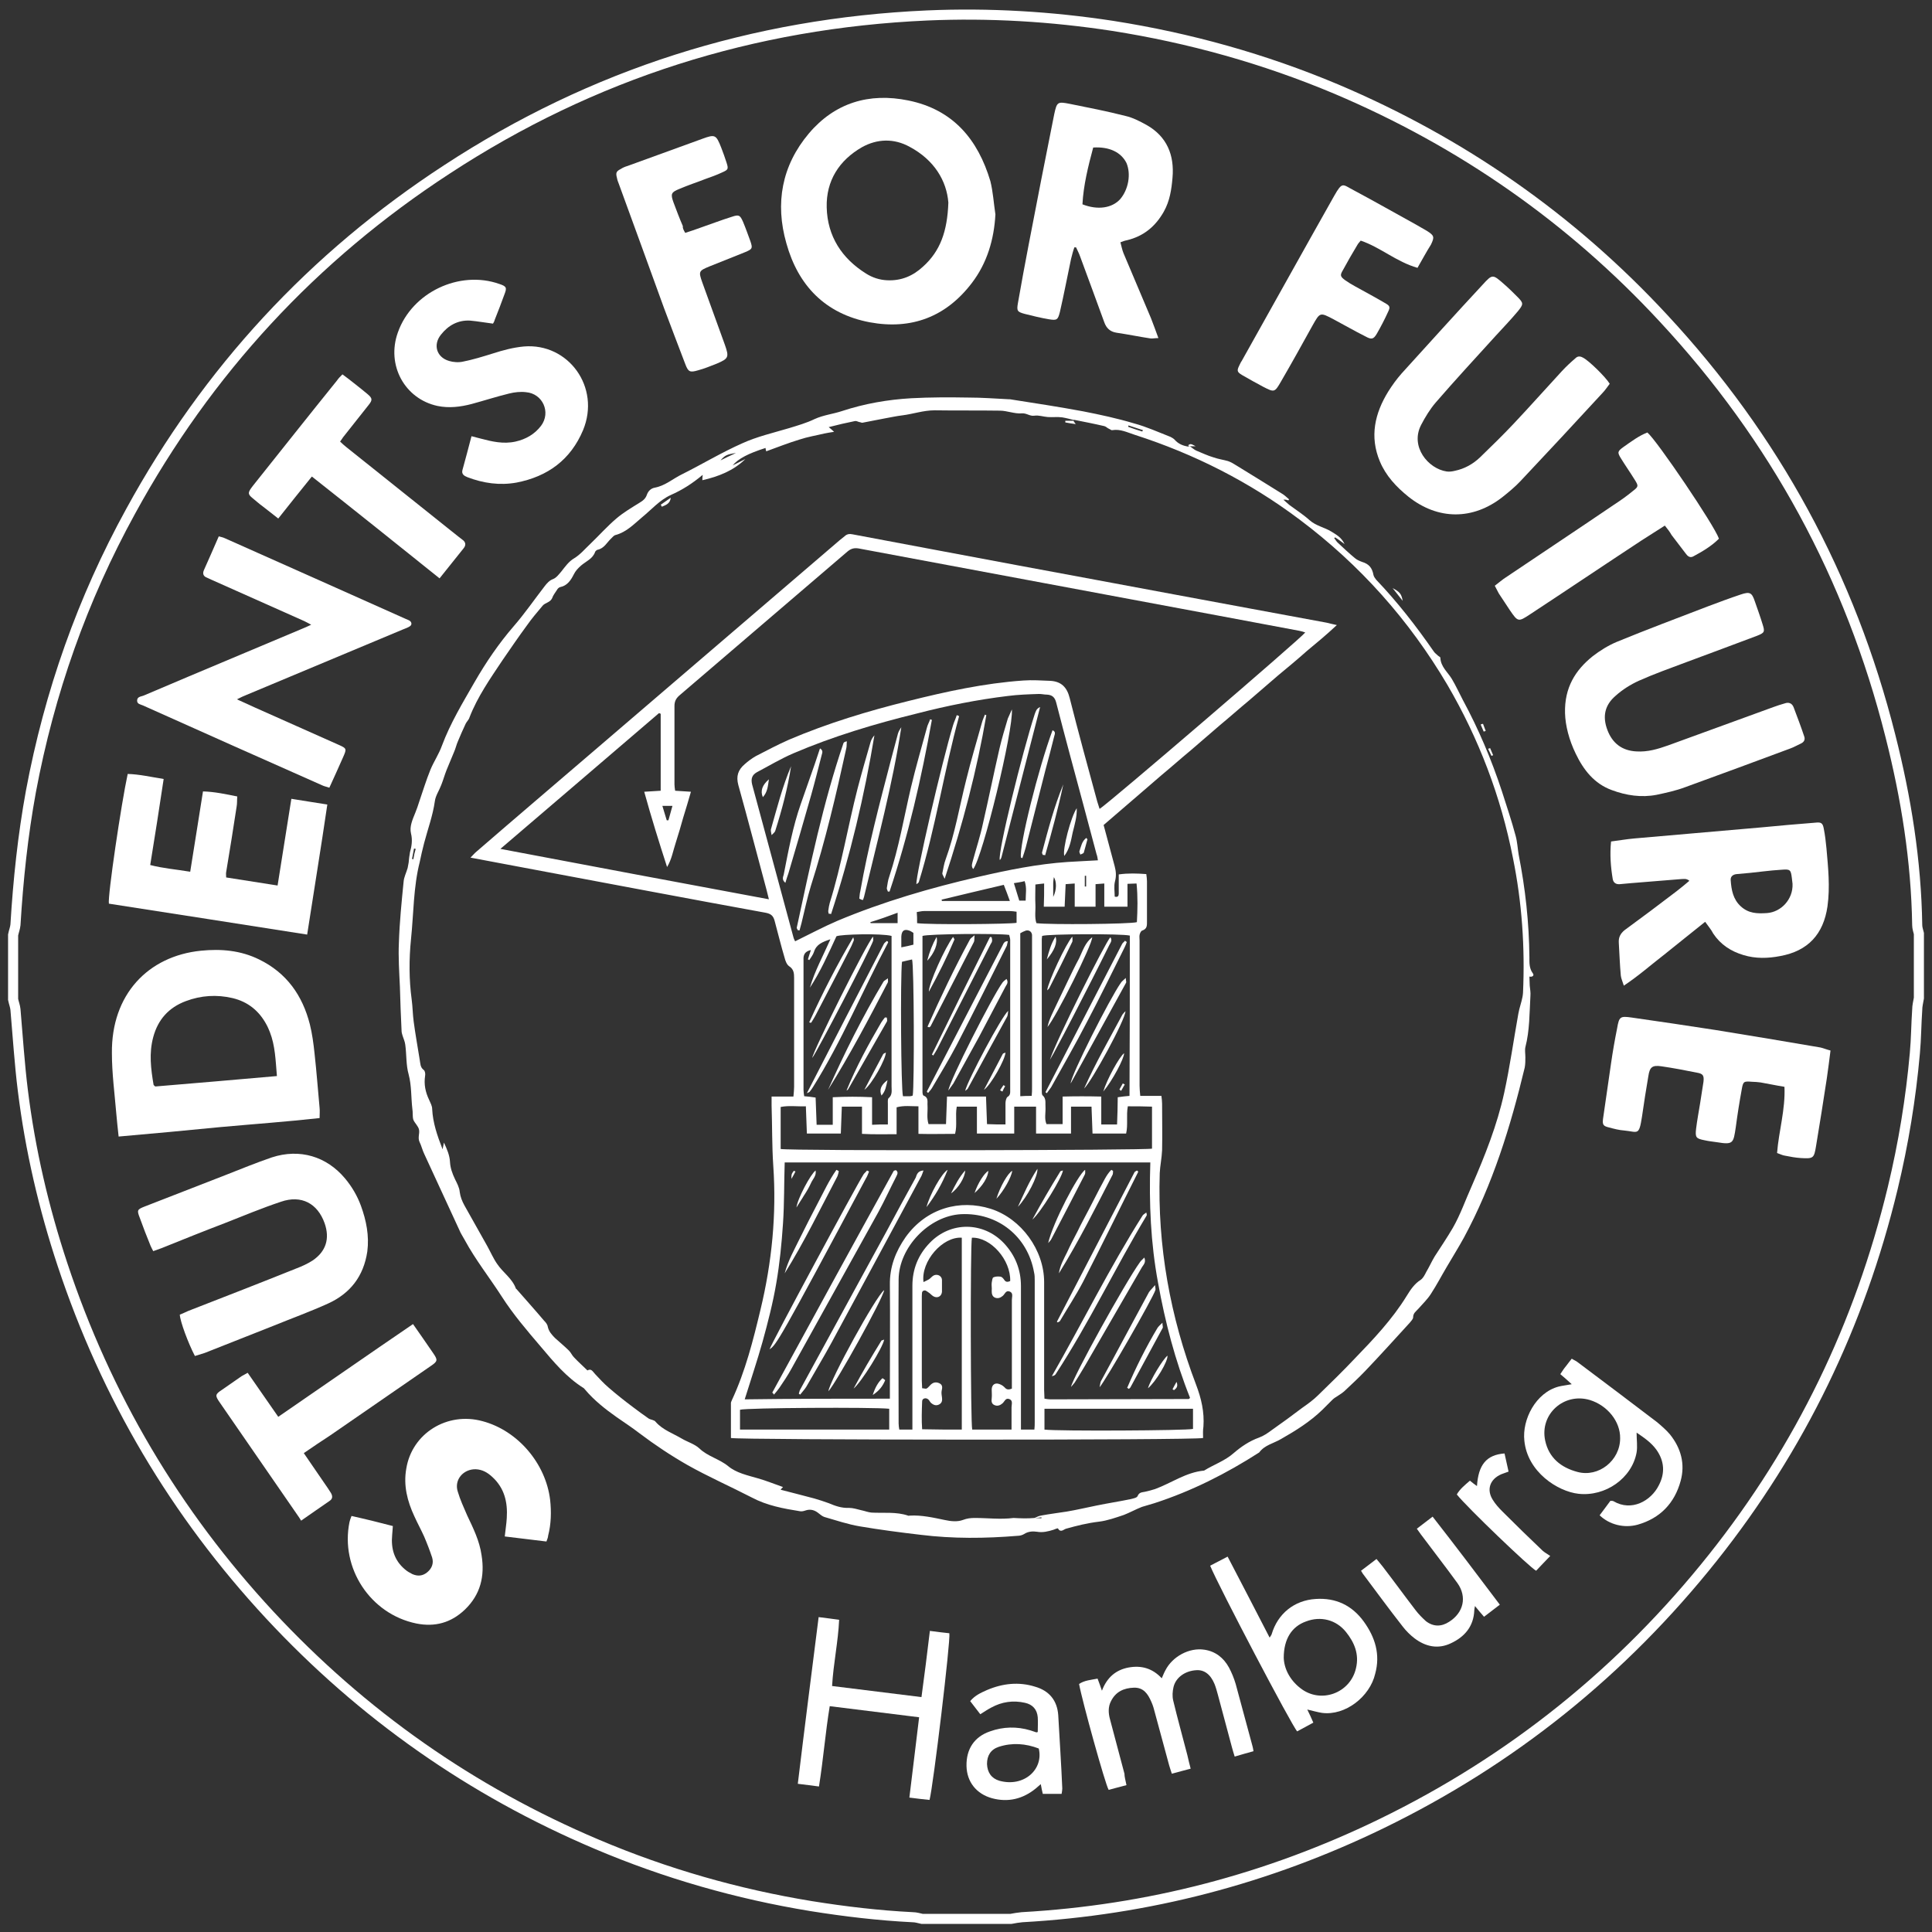 <?xml version="1.0" encoding="utf-8"?>
<!-- Generator: Adobe Illustrator 27.5.0, SVG Export Plug-In . SVG Version: 6.00 Build 0)  -->
<svg version="1.1" xmlns="http://www.w3.org/2000/svg" xmlns:xlink="http://www.w3.org/1999/xlink" x="0px" y="0px"
	 viewBox="0 0 574.9 574.9" style="enable-background:new 0 0 574.9 574.9;" xml:space="preserve">
<rect x="0" y="0" width="574.9" height="574.9" fill="#333333" stroke="none"/>
<style type="text/css">
	.st0{fill:none;stroke:#FFFFFF;stroke-width:3;stroke-miterlimit:10;}
	.st1{fill:#FFFFFF;}
</style>
<g id="bg">
	<path class="st0" d="M571,277.8c0,6.4,0,12.8,0,19.2c-0.2,1.2-0.5,2.3-0.5,3.5c-0.3,4.3-0.3,8.6-0.7,12.9
		c-1.2,13.5-3.4,26.9-6.6,40.2c-9.8,40.6-27.5,77.2-53.5,109.9c-26.9,33.8-59.8,60.3-98.7,79.2c-33.8,16.4-69.4,25.7-106.9,27.8
		c-1.1,0.1-2.2,0.3-3.3,0.5c-8.8,0-17.6,0-26.4,0c-0.9-0.2-1.9-0.5-2.8-0.5c-10.1-0.5-20.2-1.7-30.2-3.3c-22-3.6-43.3-9.7-63.8-18.4
		c-37.3-15.8-69.8-38.6-97.4-68.3c-28.1-30.3-48.6-65-61.6-104.2c-5.6-16.9-9.6-34.1-11.8-51.8c-1-8-1.5-16.1-2.2-24.1
		c-0.1-1-0.5-2-0.7-3c0-6.4,0-12.8,0-19.2c0.2-1,0.6-2,0.7-3c0.8-13.3,2.2-26.6,4.6-39.7c5.5-29.4,15.3-57.2,29.7-83.4
		C61.7,110.4,93.1,76.4,133,50.4c43.4-28.4,91.1-43.5,142.9-45.8c18.5-0.8,36.9,0.3,55.2,3.1c22.9,3.6,45.1,9.8,66.5,18.8
		C434.9,42.3,467.5,65,495,94.7c33.1,35.6,55.6,77,67.5,124.2c4.7,18.5,7.7,37.2,8,56.4C570.5,276.1,570.8,277,571,277.8z"/>
</g>
<g id="circle">
	<path class="st1" d="M354.1,132.8c0.6,0.4,1.2,1,1.9,1.3c1.7,0.7,3.4,1.5,5.1,2c1.4,0.5,2.9,0.7,4.3,1.1c0.9,0.3,1.7,0.8,2.5,1.3
		c4.7,2.9,9.3,5.7,13.9,8.6c0.6,0.4,1.2,1,1.8,1.5c-0.2,0.2-0.2,0.3-0.2,0.3c-0.4-0.1-0.8-0.3-1.5-0.2c0.6,0.5,1.1,1,1.7,1.5
		c2,1.5,4.2,2.9,6.1,4.6c1.9,1.7,4.4,2.1,6.5,3.4c1.4,0.9,2.9,1.6,3.9,3.7c-1.2-0.9-2-1.5-2.8-2c-0.1,0.1-0.2,0.2-0.3,0.2
		c0.4,0.5,0.7,1.1,1.2,1.5c1.6,1.5,3.3,3.1,5,4.5c0.6,0.5,1.3,0.8,2.1,1.1c2,0.6,3,1.7,3.4,3.9c0.1,0.5,0.5,1,0.8,1.4
		c6.3,6.6,11.9,13.8,17.1,21.3c0.3,0.5,0.9,0.9,1.3,1.3c0.2,0.2,0.7,0.4,0.7,0.6c0.1,2.7,2.2,4.3,3.4,6.3c1.2,2,2.2,4.2,3.3,6.3
		c4.7,8.7,8.5,17.7,11.6,27.1c1.4,4.4,2.9,8.8,4.1,13.3c0.5,1.8,0.6,3.8,0.9,5.6c2,10.1,3.1,20.2,3.2,30.5c0,1.6-0.1,3.3,1,4.8
		c0.5,0.6,0,1.2-1,1c0,0.9,0.1,1.8,0.1,2.7c0.1,1,0.3,2.1,0.2,3.1c-0.3,5.1-0.2,10.2-1.5,15.2c-0.2,0.9,0,2,0,3c0,1,0,2.1-0.2,3.1
		c-4.2,17.5-9.5,34.7-18.1,50.6c-1.6,2.9-3.4,5.8-5.1,8.7c-1.6,2.7-3,5.4-4.7,8c-1,1.6-2.4,2.9-3.7,4.4c-0.7,0.8-1.6,1.3-1.6,2.6
		c0,0.5-0.6,1.1-1,1.6c-4.4,4.8-8.8,9.7-13.3,14.4c-2,2.1-4.1,4-6.2,6c-0.9,0.8-1.9,1.3-2.9,2c-0.3,0.2-0.6,0.5-0.9,0.8
		c-0.9,0.9-1.8,1.8-2.7,2.7c-3.6,3.5-7.9,6.2-12.3,8.7c-2.2,1.3-4.9,1.8-6.5,4c-9.8,6.3-20.1,11.5-31.2,15.1
		c-1.2,0.4-2.5,0.7-3.7,1.1c-1.8,0.7-3.6,1.7-5.4,2.4c-2.4,0.8-4.9,1.7-7.4,2c-3.4,0.4-6.6,1.2-9.8,2.1c-0.7,0.2-1.6,1.3-2.4-0.1
		c0-0.1-0.9,0.2-1.3,0.4c-1.6,0.5-3.2,0.9-4.9,0.6c-1.3-0.2-2.7-0.1-3.9,0.7c-0.5,0.3-1.2,0.5-1.8,0.5c-9.7,0.8-19.3,0.9-29-0.3
		c-6-0.7-12.1-1.5-18-2.5c-3.6-0.6-7.1-1.8-10.6-2.8c-0.6-0.2-1.2-0.7-1.7-1.1c-1.1-0.9-2.3-1.3-3.7-0.9c-0.6,0.2-1.2,0.4-1.8,0.3
		c-5-0.8-9.9-1.7-14.4-4.1c-6.4-3.3-13-6.2-19.2-9.7c-4.9-2.8-9.7-6-14.2-9.4c-2.2-1.7-4.5-3.2-6.8-4.8c-3.4-2.4-6.7-5-9.4-8.2
		c-0.2-0.2-0.3-0.4-0.5-0.5c-5.1-3.2-8.9-7.8-12.7-12.3c-4.1-4.8-8.2-9.6-11.6-14.9c-3.6-5.6-7.8-10.9-11-16.8
		c-0.4-0.7-0.8-1.4-1.2-2.1c-3.6-7.8-7.2-15.6-10.8-23.4c-0.6-1.2-0.9-2.6-1.5-3.8c-0.5-1.2,0.1-2.4-0.1-3.5c-0.2-1.1-1.3-2-1.7-3
		c-0.3-1-0.1-2.2-0.3-3.3c-0.4-3.4-0.2-6.8-1.1-10.2c-0.8-2.8-0.6-5.9-1-8.8c-0.1-0.9-0.5-1.8-0.8-2.7c-0.1-0.4-0.3-0.9-0.3-1.4
		c-0.2-4.4-0.4-8.8-0.5-13.2c-0.2-4.4-0.5-8.8-0.3-13.1c0.2-6.1,0.8-12.1,1.4-18.1c0.1-1.4,0.8-2.7,1.2-4.1c0.1-0.5,0.2-1.1,0.3-1.6
		c0.1-1,0.2-2.1,0.4-3.1c0.5-1.8,0.8-3.6,0.3-5.6c-0.5-2.1,0.5-4.2,1.3-6.2c0.4-1,0.8-2.1,1.1-3.1c1.1-3.2,2.1-6.5,3.4-9.7
		c1-2.4,2.5-4.6,3.4-7.1c2.5-6.7,6.2-12.8,9.7-18.9c3.4-5.9,7.2-11.5,11.7-16.7c3.3-3.8,6.1-7.9,9.2-11.9c0.7-0.9,1.4-1.7,2.5-2.1
		c1-0.4,1.7-1.4,2.4-2.2c1.2-1.5,2.2-3,3.9-4c1.8-1.1,3.2-2.8,4.8-4.3c2.6-2.5,5-5.2,7.7-7.5c2.1-1.8,4.5-3.2,6.9-4.7
		c1-0.6,1.8-1.2,2.2-2.4c0.4-1.1,1.2-1.9,2.4-2.1c3.1-0.6,5.4-2.7,8.1-4c6-3,11.8-6.5,17.9-9.2c4.4-2,9.2-3.1,13.9-4.5
		c2.6-0.8,5.1-1.5,7.6-2.7c2.6-1.2,5.5-1.5,8.2-2.4c6.7-2.2,13.6-3.4,20.6-3.8c5.6-0.3,11.3-0.3,17-0.2c4,0,7.9,0.3,11.9,0.5
		c0.3,0,0.6,0,1,0.1c7.1,1.1,14.2,2.2,21.2,3.5c5.1,1,10.2,2.1,15.2,3.6c3.7,1,7.2,2.6,10.8,4c0.4,0.2,0.9,0.5,1.2,0.8
		c1.1,1.3,2.6,1.9,4.2,2.1C353.7,132.6,353.9,132.7,354.1,132.8z M307.8,451.7c0.7,0,1.4,0.1,2.1,0.1c0-0.1,0-0.2,0-0.3
		C309.2,451.6,308.5,451.7,307.8,451.7c0.6-0.2,1.2-0.6,1.9-0.7c2.6-0.5,5.2-0.8,7.7-1.2c3-0.5,5.9-1.2,8.9-1.8
		c3.4-0.7,6.7-1.2,10.1-1.9c0.8-0.2,1.9-0.4,2.1-0.9c0.5-1.2,1.3-1.1,2.2-1.3c1-0.2,2-0.5,3-0.8c4.9-1.8,9.2-5,14.6-5.5
		c2.9-1.8,6.2-2.9,8.8-5.2c2.2-1.9,4.7-3.6,7.5-4.6c1.4-0.5,2.7-1.4,3.9-2.3c3-2.1,6-4.3,8.9-6.5c1.7-1.2,3.4-2.4,4.9-3.9
		c3.6-3.5,7.2-7,10.7-10.7c5.7-5.9,11.3-11.8,15.6-18.8c1.1-1.8,2.3-3.6,4.2-4.8c0.7-0.5,1.2-1.5,1.6-2.3c0.9-1.5,1.6-3.1,2.5-4.6
		c1.8-2.8,3.7-5.6,5.4-8.5c2.3-4,3.8-8.4,5.7-12.6c3.9-9,7.5-18,9.6-27.6c1.7-7.8,2.8-15.7,4.2-23.5c0.1-0.5,0.2-0.9,0.3-1.4
		c0.4-1.6,1-3.2,1.1-4.9c0.6-13.5-0.3-26.8-3-40.1c-3.6-18.3-10.1-35.4-19.5-51.5c-11.4-19.3-26-35.7-44-49.2
		c-14.9-11.2-31.3-19.5-49-25.2c-2.2-0.7-4.3-1.8-6.7-1.4c-0.3,0.1-0.7-0.3-1-0.4c-0.5-0.2-0.9-0.7-1.4-0.8c-3-0.7-6.1-1.3-9.1-1.9
		l0.1,0.1c-1.2-0.3-2.3-0.6-3.5-0.8c-1.4-0.2-2.9,0-4.3-0.1c-1.4-0.1-2.7-0.6-4-0.4c-1.4,0.2-2.3-0.8-3.7-0.7
		c-2.2,0.2-4.4-0.8-6.6-0.8c-6.5-0.1-12.9,0-19.4-0.1c-3.3,0-6.4,1.1-9.6,1.5c-1.7,0.2-3.5,0.6-5.2,0.9c-2.2,0.4-4.5,0.9-6.7,1.3
		c-0.3,0-0.6-0.2-0.9-0.2c-0.4-0.1-0.9-0.4-1.3-0.3c-2.5,0.5-5.1,1.1-7.8,1.8c0.7,0.6,1.1,0.9,1.6,1.4c-1.2,0.2-2,0.3-2.9,0.5
		c-2.5,0.6-5,1-7.4,1.8c-3.3,1-6.6,2.3-9.9,3.5c-0.1-0.4-0.2-0.7-0.2-1c-5.3,1.7-8.1,3.2-9.8,5.2c1.4-0.7,2.6-1.3,3.8-1.9
		c-3.6,3.5-8,5.2-12.8,6.3c0-0.4,0-0.8,0.1-1.6c-3.1,2.6-6.1,4.5-9.5,6c-3.3,1.5-5.7,4.3-8.5,6.6c-2.4,2-4.6,4.4-7.9,5.3
		c-0.5,0.1-0.9,0.6-1.3,1c-1.3,1.2-2.1,3-4.1,3.4c-0.3,0.1-0.6,0.4-0.7,0.6c-0.7,2.1-2.7,2.8-4.2,4.1c-0.9,0.8-1.6,1.5-2.2,2.7
		c-0.8,1.6-1.9,3.3-4,3.7c-0.4,0.1-0.8,0.5-1,0.9c-0.5,0.8-1.1,1.5-1.4,2.4c-0.6,1.3-2,1.3-2.8,2.2c-1.6,1.9-3.3,3.9-4.7,5.9
		c-2.5,3.4-4.9,6.9-7.3,10.4c-3.6,5.4-7.4,10.8-9.8,17c-0.2,0.7-0.8,1.2-1.1,1.8c-0.8,1.7-1.6,3.5-2.3,5.2c-0.5,1.1-0.7,2.2-1.2,3.3
		c-0.7,1.8-1.5,3.5-2.2,5.3c-0.6,1.5-1,3-1.6,4.5c-0.6,1.6-1.7,3.2-1.9,4.8c-0.6,4.3-2.1,8.3-3.2,12.5c-0.5,1.9-0.9,3.7-1.3,5.6
		c-1.9,7.5-1.8,15.3-2.6,23c-0.6,5.9-0.6,12,0.2,17.9c0.3,2.2,0.3,4.4,0.6,6.6c0.5,3.8,1.2,7.6,1.8,11.4c0.2,1,0.1,2.2,1.2,3
		c0.4,0.3,0.5,1.2,0.4,1.7c-0.4,2.6,0.1,4.9,1.2,7.2c0.4,0.9,0.9,1.8,0.9,2.7c0.2,4.1,1.5,7.9,3.1,12c0.2-0.9,0.3-1.4,0.4-2
		c0.9,1.9,1.7,3.8,1.8,5.7c0.1,1.9,0.7,3.5,1.5,5.2c0.6,1.2,1.3,2.5,1.4,3.8c0.2,1.5,0.7,2.7,1.4,4c2.3,4,4.5,8.1,6.8,12.1
		c1,1.8,1.8,3.7,3,5.4c1.7,2.5,4.4,4.2,5.5,7.2c0,0.1,0.1,0.1,0.2,0.2c2.7,3.1,5.5,6.2,8.2,9.4c0.5,0.5,1,1.1,1.1,1.8
		c0.3,1.4,1.2,2.4,2.2,3.4c1.3,1.2,2.8,2.4,4.1,3.7c0.6,0.6,0.9,1.4,1.5,2c1.3,1.4,2.7,2.6,4,3.9c1.2-0.7,1.6,0.4,2.3,1.1
		c1.3,1.4,2.6,2.8,4,4c2.3,2,4.7,3.9,7.1,5.7c1.6,1.2,3.2,2.4,4.8,3.5c0.6,0.4,1.7,0.4,2.1,1c2.1,2.4,5.1,3.4,7.8,5
		c1.7,1,3.8,1.6,5.2,2.9c2.5,2.4,5.9,3.1,8.6,5.3c2.4,2,5.7,2.7,8.8,3.6c2.5,0.7,4.9,1.7,7.5,2.6c-0.4,0.4-0.6,0.6-0.7,0.8
		c3.4,0.9,6.7,1.7,10,2.6c1.4,0.4,2.9,0.9,4.3,1.4c1.9,0.8,3.8,1.5,6,1.4c1.2,0,2.5,0.4,3.7,0.7c1,0.2,2,0.6,3,0.7
		c3.6,0.2,7.4-0.3,10.9,0.9c0.1,0.1,0.3,0,0.5,0c3.6-0.2,7,0.6,10.4,1.3c1.8,0.4,3.8,0.6,5.4,0c1.3-0.5,2.4-0.6,3.6-0.6
		c3.8,0,7.6,0.5,11.5,0C303.5,451.8,305.7,451.9,307.8,451.7z M219,134.8c-2.7,0.4-3.3,0.7-4.6,2.2
		C215.8,136.3,217.2,135.6,219,134.8z M339.9,128.4c0.1-0.1,0.1-0.3,0.2-0.4c-1.4-0.5-2.9-0.9-4.3-1.4c0,0.1-0.1,0.3-0.1,0.4
		C337.1,127.5,338.5,128,339.9,128.4z M123.7,252.6c-0.2,0-0.3-0.1-0.5-0.1c-0.2,1-0.4,2.1-0.6,3.1c0.1,0,0.2,0,0.4,0.1
		c0.1-0.5,0.2-1.1,0.3-1.6C123.4,253.6,123.6,253.1,123.7,252.6z"/>
	<path class="st1" d="M417.4,178.8c-1.1-1.4-2-2.5-3-3.8C416.6,176.2,417,176.7,417.4,178.8z"/>
	<path class="st1" d="M443.4,222.6c0.3,0.7,0.6,1.4,0.9,2.1c-0.2,0.1-0.3,0.2-0.5,0.2c-0.3-0.7-0.7-1.4-1-2.1
		C443,222.8,443.2,222.7,443.4,222.6z"/>
	<path class="st1" d="M441.3,215.4c0.3,0.7,0.5,1.4,0.8,2.1c-0.2,0.1-0.4,0.1-0.6,0.2c-0.3-0.7-0.6-1.4-0.9-2.1
		C440.8,215.5,441,215.4,441.3,215.4z"/>
	<path class="st1" d="M354.1,132.8c-0.2-0.1-0.4-0.2-0.6-0.3c0.8-0.5,0.8-0.5,2.3,0.3C355,132.8,354.5,132.8,354.1,132.8z"/>
	<path class="st1" d="M196.6,150.2c1-0.7,2-1.4,3-2.1c-0.2,1.8-1.5,2.2-2.7,2.7C196.9,150.6,196.8,150.4,196.6,150.2z"/>
	<path class="st1" d="M319.4,125.2c0.1,0.2,0.3,0.4,0.7,1c-1.3-0.2-2.2-0.3-3.1-0.5c0-0.2,0-0.3,0-0.5
		C317.9,125.2,318.7,125.2,319.4,125.2C319.5,125.2,319.4,125.2,319.4,125.2z"/>
</g>
<g id="symbol">
	<g>
		<path class="st1" d="M358,427.9c-2.5,0.7-138.3,0.6-140.5,0c0-3.4,0-6.9,0-10.4c0-0.3,0.2-0.6,0.3-0.9c4-8.6,6.3-17.7,8.5-26.9
			c3.4-14.1,4.8-28.4,3.8-42.8c-0.4-6-0.3-11.9-0.5-17.9c0-0.8,0-1.6,0-2.7c2.3,0,4.3,0,6.5,0c0.1-1.2,0.2-2,0.2-2.9
			c0-10.8,0-21.6,0-32.4c0-1.4-0.1-2.6-1.5-3.5c-0.7-0.5-1.1-1.6-1.3-2.4c-1.1-3.7-2-7.4-3-11.1c-0.4-1.5-1.1-2.1-2.7-2.4
			c-23.1-4.2-46.2-8.6-69.2-12.9c-6-1.1-12.1-2.3-18.6-3.5c0.8-0.8,1.3-1.4,1.8-1.8c11.9-10.3,23.9-20.5,35.9-30.8
			c24-20.6,48.1-41.2,72.1-61.8c0.5-0.4,1-0.8,1.5-1.2c0.7-0.7,1.5-0.8,2.4-0.6c16.3,3.1,32.6,6.1,49,9.2
			c15.8,2.9,31.6,5.9,47.3,8.8c14.9,2.8,29.8,5.5,44.8,8.3c0.8,0.2,1.6,0.4,3,0.7c-3.1,2.9-6,5.3-8.9,7.7c-2.8,2.5-5.7,4.9-8.6,7.3
			c-2.9,2.5-5.8,5-8.7,7.5c-2.9,2.4-5.7,4.9-8.6,7.3c-2.9,2.5-5.8,5-8.7,7.5c-2.9,2.4-5.7,4.9-8.6,7.3c-2.9,2.5-5.8,5-8.7,7.5
			c-2.8,2.4-5.7,4.9-8.6,7.4c1.1,4.1,2.2,8.2,3.3,12.3c0.4,1.5,0.5,2.9,0.1,4.4c-0.4,1.5-0.1,3.1-0.1,4.6c1,0.3,1.2-0.3,1.2-0.9
			c0-1.8,0-3.7,0-5.7c2.8-0.4,5.5-0.3,8.2-0.1c0.1,0.8,0.2,1.5,0.2,2.1c0,4,0,8,0,12c0,1.1,0.1,2.2-1.4,2.7
			c-0.4,0.1-0.7,0.8-0.8,1.3c-0.1,0.5,0,1.1,0,1.7c0,14.4,0,28.8,0,43.2c0,0.9,0.1,1.9,0.2,3c2.2,0,4.2,0,6.3,0
			c0.1,0.9,0.2,1.6,0.2,2.3c0,4.6,0.1,9.3,0,13.9c-0.1,2.3-0.6,4.6-0.7,6.8c-0.7,21.7,3.1,42.7,10.8,62.9c1.6,4.2,2.5,8.2,2.2,12.5
			C357.9,425.8,358,426.8,358,427.9z M228.8,267.6c-0.3-1.2-0.5-2-0.7-2.8c-2.8-10.4-5.5-20.8-8.4-31.2c-0.7-2.6-0.1-4.5,1.9-6.2
			c1-0.9,2.1-1.7,3.3-2.4c3.3-1.7,6.5-3.4,9.9-4.9c11.5-4.9,23.4-8.5,35.5-11.5c11.2-2.8,22.6-5.3,34.2-6.1c2.7-0.2,5.4,0,8.1,0.1
			c3.2,0.2,4.9,1.9,5.7,5.1c2.6,10.3,5.4,20.5,8.2,30.8c0.2,0.7,0.5,1.5,0.7,2.2c2.3-1.3,60.1-50.9,61.2-52.5
			c-0.6-0.2-1.2-0.4-1.8-0.5c-8-1.5-16-3-24-4.5c-17.5-3.3-35-6.5-52.5-9.8c-18.2-3.4-36.4-6.8-54.6-10.2c-1.3-0.2-2.2,0-3.3,0.9
			c-16.7,14.3-33.4,28.6-50.1,42.9c-1,0.9-1.4,1.8-1.4,3.1c0,7.8,0,15.5,0,23.3c0,0.6,0.1,1.2,0.2,1.9c1.5,0.1,3,0.2,4.7,0.3
			c-0.8,2.7-1.5,5.2-2.3,7.7c-0.7,2.5-1.4,4.9-2.2,7.4c-0.8,2.4-1.2,5-2.6,7.3c-2.4-7.4-4.7-14.8-6.8-22.4c1.8-0.1,3.2-0.2,4.9-0.3
			c0-7.7,0-15.3,0-22.9c-0.2-0.1-0.3-0.1-0.5-0.2c-15.6,13.4-31.2,26.7-47.2,40.4C175.7,257.7,202,262.6,228.8,267.6z M264.8,416.2
			c0-1.2,0-2.1,0-2.9c0-10.3,0.1-20.6,0-30.9c-0.1-5.4,1.7-10,4.7-14.3c6.2-8.6,16.1-11.3,25.3-8.4c9.1,2.9,15.9,12.3,15.9,21.8
			c0,10.7,0,21.4,0,32.1c0,0.8,0.1,1.7,0.1,2.6c0.7,0.1,1.2,0.2,1.7,0.2c13.7,0,27.5-0.1,41.2-0.1c0.1,0,0.1-0.1,0.2-0.1
			c0.1-0.1,0.1-0.1,0.2-0.3c-4.4-11-7.4-22.5-9.5-34.2c-2.2-11.8-2.7-23.7-2.3-35.8c-36.5,0-72.7,0-108.8,0
			c-0.2,6.1-0.1,12.1-0.5,18.1c-0.4,6-1,12-2,17.8c-1,5.9-2.5,11.7-4.1,17.5c-1.6,5.7-3.5,11.3-5.3,17.1
			C235.9,416.2,250.1,416.2,264.8,416.2z M326.7,256c-0.1-0.7-0.2-1.3-0.4-1.8c-1.3-5-2.7-10-4-15c-2.7-10-5.4-20-8-30.1
			c-0.4-1.6-1.2-2.3-2.7-2.4c-0.8,0-1.6-0.2-2.4-0.2c-3.1,0.1-6.2,0.2-9.3,0.6c-9.1,1.1-18.1,2.9-27,5.2c-12.6,3.1-25,6.8-36.9,11.9
			c-3.7,1.6-7.2,3.7-10.8,5.6c-1.4,0.8-1.8,1.9-1.4,3.6c4.1,15.2,8.2,30.4,12.3,45.5c0.1,0.5,0.4,0.9,0.5,1.2
			c4.3-2.1,8.4-4.3,12.6-6.1c13.6-5.7,27.7-9.8,42-13.1c8.7-2,17.5-3.8,26.4-4.4C320.6,256.3,323.5,256.2,326.7,256z M299.2,334.6
			c0-2.2,0-4.3,0-6.3c0-0.6,0.2-1.6,0.6-1.9c0.9-0.5,0.8-1.3,0.8-2.1c0-14.9,0-29.7,0-44.6c0-0.5-0.2-1-0.3-1.5
			c-3.5-0.5-24-0.3-25.8,0.3c0,0.9,0,1.8,0,2.8c0,13.9,0,27.8,0,41.7c0,0.6,0,1.3,0,1.9c0,0.4,0.1,1,0.3,1.1c1.6,0.6,1.1,1.9,1.2,3
			c0.1,1.8-0.3,3.6,0.3,5.5c1.7,0,3.3,0,5.2,0c0.1-2.8,0.2-5.5,0.3-8.2c4,0,7.6,0,11.6,0c0.1,2.8,0.2,5.5,0.3,8.2
			C295.7,334.6,297.3,334.6,299.2,334.6z M336.2,278.4c-2.5-0.6-24.4-0.5-26.1,0.1c0,0.3-0.1,0.6-0.1,0.9c0,15,0,30.1,0,45.1
			c0,0.5,0,1.2,0.2,1.4c1.2,1,0.8,2.3,0.9,3.5c0.1,1.7-0.4,3.5,0.3,5.1c1.6,0,3.1,0,4.8,0c0-2.8,0-5.4,0-8.2c3.9-0.1,7.6-0.1,11.5,0
			c0,2.9,0,5.5,0,8.3c1.7,0,3.1,0,4.7,0c0.1-2.8,0.2-5.4,0.2-8.1c1.3-0.2,2.4-0.3,3.5-0.4C336.2,310.1,336.2,294.2,336.2,278.4z
			 M264.2,334.6c0-2.2,0-4.1,0-6c0-0.6-0.1-1.5,0.2-1.8c1.2-1,0.9-2.3,0.9-3.5c0-14,0-28,0-42c0-0.9,0-1.9,0-2.8
			c-3-0.8-15-0.5-16.4,0.1c-2.5,5.4-4.8,10.6-7.9,15.3c1.4-4.9,3.9-9.4,6.1-14.4c-2.4,0.8-4.2,1.5-4.9,3.8c-0.3,0.9-0.9,1.6-1.4,2.4
			c-0.1-0.1-0.3-0.2-0.4-0.2c0.3-0.9,0.5-1.7,0.9-2.8c-1.8,0.4-2.3,1.4-2.2,3c0,12.9,0,25.7,0,38.6c0,0.6,0.1,1.2,0.2,1.9
			c1.2,0.1,2.2,0.2,3.4,0.4c0.1,2.8,0.2,5.4,0.3,8.1c1.7,0,3.1,0,4.8,0c0-2.8,0-5.4,0-8.2c4-0.2,7.7-0.2,11.7,0c0,2.9,0,5.5,0,8.2
			C261.1,334.6,262.5,334.6,264.2,334.6z M335.6,329.2c-0.5,2.8,0.1,5.5-0.5,8.1c-3.4,0-6.5,0-10,0c-0.1-2.7-0.2-5.4-0.3-8
			c-2.1,0-3.9,0-6.1,0c0,2.8,0,5.3,0,8c-3.6,0-6.8,0-10.4,0c0-2.8,0-5.3,0-8c-2.3,0-4.2,0-6.5,0c0,2.8,0,5.4,0,8
			c-3.8,0-7.3,0-11.1,0c0-2.7,0-5.3,0-8c-2.2,0-4.1,0-6,0c-0.5,2.8,0.2,5.4-0.5,8.1c-3.7,0-7.1,0.1-10.9,0c0-2.9,0-5.5,0-8.2
			c-2.3,0-4.3-0.3-6.5,0.3c0,2.6,0,5.2,0,8c-3.6,0-6.8,0.1-10.3-0.1c0-2.8,0-5.4,0-8.1c-2.1,0-4,0-6,0c-0.1,2.8-0.2,5.4-0.3,8
			c-3.5,0-6.7,0-10.1,0c-0.1-2.8-0.2-5.4-0.3-8.1c-2.6,0.1-5-0.3-7.5,0.2c0,2.3,0,4.4,0,6.4c0,2,0,4.1,0,6.1
			c3.3,0.6,108.8,0.4,110.5-0.1c0-4.1,0-8.2,0-12.5C340.4,329.2,338.1,329.2,335.6,329.2z M307.8,425.4c0.1-0.8,0.1-1.5,0.1-2.2
			c0-14.1,0-28.1,0-42.2c0-0.8,0-1.6-0.2-2.4c-1.9-10.7-10.8-17.8-21.7-17.3c-9.5,0.5-18.5,9.8-18.6,19.4c-0.1,14.3,0,28.6,0,42.9
			c0,0.6,0.1,1.2,0.2,1.8c1.4,0,2.5,0,3.9,0c0-1.1,0-2.1,0-3c0-13.3,0-26.5,0-39.8c0-4.9,1.7-9.2,5.2-12.8c6.2-6.4,15.9-6.3,22,0.1
			c3.4,3.6,5.1,7.9,5.1,12.8c0,13.3,0,26.5,0,39.8c0,0.9,0,1.9,0,2.9C305.3,425.4,306.5,425.4,307.8,425.4z M286.2,425.4
			c0-19.1,0-38.1,0-57.1c-5.7-0.4-12.2,7-11.4,13.2c0.6-0.3,1.1-0.5,1.6-0.8c0.5-0.3,0.9-0.9,1.5-1.2c1.2-0.5,2.4,0.3,2.4,1.4
			c0,1.2,0,2.4,0,3.5c-0.1,1.2-1.1,1.9-2.2,1.5c-0.6-0.2-1-0.7-1.5-1.1c-0.5-0.3-1.1-0.9-1.5-0.8c-1,0.1-0.7,1.1-0.8,1.7
			c0,0.2,0,0.3,0,0.5c0,8.2,0,16.5,0,24.7c0,0.7,0.1,1.4,0.1,2.2c0.5,0,1,0.2,1.3,0.1c0.4-0.2,0.7-0.6,1-0.9
			c0.8-0.9,1.7-1.2,2.8-0.7c1.1,0.5,0.9,1.4,0.7,2.3c-0.1,0.6,0,1.3,0.1,1.9c0.1,0.8,0.1,1.6-0.8,2.1c-0.9,0.5-1.7,0.2-2.4-0.4
			c-0.4-0.3-0.5-0.8-0.9-1.1c-0.7-0.6-1.8-0.3-1.8,0.6c-0.1,2.8-0.2,5.5,0,8.3C278.4,425.4,282.2,425.4,286.2,425.4z M301.1,413.2
			c0-0.6,0-1.4,0-2.2c0-8.1,0-16.1,0-24.2c0-0.9,0.5-2.1-0.7-2.5c-1.1-0.4-1.4,0.8-2,1.3c-0.7,0.6-1.5,0.9-2.4,0.5
			c-0.8-0.4-0.9-1.2-0.9-2c0.1-0.8-0.1-1.6,0-2.4c0.1-0.6,0.2-1.5,0.5-1.6c0.6-0.3,1.5-0.3,2.2-0.2c0.4,0.1,0.8,0.6,1,0.9
			c0.5,0.8,1.1,0.7,1.8,0.4c0.2-6.3-5.8-13.1-11.4-12.9c-0.5,2.6-0.4,55.4,0.1,57.1c3.8,0,7.6,0,11.7,0c0-2.3,0-4.4,0-6.6
			c0-0.9,0.5-2.1-0.7-2.5c-1.1-0.4-1.4,0.8-2,1.3c-0.7,0.6-1.5,0.9-2.4,0.5c-0.9-0.4-0.9-1.2-0.8-2c0.1-0.9,0-1.7,0-2.6
			c0-1.1,0.6-1.9,1.7-1.8c0.7,0.1,1.5,0.5,2,1C299.4,413.4,299.9,413.7,301.1,413.2z M264.6,419.2c-4.7-0.5-42.6-0.3-44.4,0.3
			c0,0.9,0,1.8,0,2.8c0,1,0,2,0,3.1c15,0,29.6,0,44.4,0C264.6,423.3,264.6,421.3,264.6,419.2z M355,419.2c-14.8,0-29.5,0-44.2,0
			c0,2.2,0,4.2,0,6.2c3.9,0.5,42.5,0.3,44.2-0.2C355,423.2,355,421.2,355,419.2z M310.7,262.9c-1.1,0.1-1.8,0.2-2.6,0.3
			c0,2.1-0.1,4,0,5.9c0.1,1.9-0.3,3.8,0.3,5.6c3.7,0.5,28,0.3,29.9-0.3c0.2-3.7,0.3-7.5-0.1-11.5c-1,0-1.7,0.1-2.7,0.1
			c0,2.3,0,4.5,0,6.8c-2.3,0-4.4,0-6.9,0c0-2.4,0-4.6,0-6.9c-1,0.1-1.7,0.1-2.6,0.2c0,2.3,0,4.4,0,6.7c-2.1,0-4,0-6.2,0
			c0-2.4,0-4.6,0-6.9c-1.1,0.1-1.8,0.1-2.7,0.2c-0.1,2.4-0.2,4.6-0.3,6.7c-2.2,0-4.1,0-6.2,0C310.7,267.5,310.7,265.4,310.7,262.9z
			 M307,326.1c0.1-0.9,0.1-1.7,0.1-2.5c0-14.7,0-29.4,0-44c0-0.5,0-1,0-1.4c-0.1-1-0.9-1.5-1.8-1.3c-0.6,0.2-1.2,0.5-1.7,0.8
			c0,16.2,0,32.3,0,48.5C304.7,326.1,305.7,326.1,307,326.1z M271.6,326c0.5-3,0.4-38.7-0.2-40.5c-1,0.2-2.1,0.5-3,0.7
			c-0.5,4.7-0.3,38.2,0.3,40c0.7,0,1.4,0,2.1,0C271.1,326.2,271.4,326.1,271.6,326z M272.9,274.7c3.3,0.5,27.8,0.3,29.6-0.1
			c0-1.1,0-2.1,0-3.3c-0.7-0.1-1.4-0.2-2-0.2c-8.5,0-17.1,0-25.6,0c-0.7,0-1.3,0.2-2.1,0.3C272.9,272.5,272.9,273.5,272.9,274.7z
			 M280.2,267.7c0,0.1,0,0.2,0.1,0.4c6.6,0,13.2,0,20.2,0c-0.6-1.6-1.1-3.1-1.8-4.8C292.4,264.8,286.3,266.2,280.2,267.7z
			 M271.8,281.1c0-1.3,0-2.3,0-3.5c-0.3-0.2-0.6-0.4-1-0.6c-1.7-0.7-2.5-0.1-2.6,1.7c0,1,0,2,0,3.2
			C269.7,281.6,270.7,281.4,271.8,281.1z M259,274.4c0,0.1,0,0.2,0.1,0.3c2.7,0,5.3,0,8,0c0-1.1,0-1.9,0-3.1
			C264.2,272.7,261.6,273.6,259,274.4z M301.7,262.8c0.6,1.9,1.1,3.6,1.6,5.2c0.6,0,1.2,0,1.9,0c0-2,0.4-3.8-0.3-5.8
			C303.8,262.5,302.8,262.6,301.7,262.8z M197.1,239.8c0.5,1.6,0.9,3,1.3,4.3c0.2,0,0.3,0,0.5,0c0.4-1.4,0.8-2.8,1.2-4.3
			C199,239.8,198.2,239.8,197.1,239.8z M313.4,266.9c1.1-2.2,1-4.6,0.2-5.9c-0.1,0.7-0.2,1.2-0.2,1.7
			C313.4,264.1,313.4,265.5,313.4,266.9z M322.8,263.8c0.1,0,0.2,0,0.4,0c0-1.1,0-2.1,0-3.2c-0.1,0-0.2,0-0.4,0
			C322.8,261.7,322.8,262.7,322.8,263.8z"/>
		<path class="st1" d="M229.8,414.4c12-22,24-44,36.1-65.9c0.1-0.2,0.4-0.2,0.7-0.3c0.9,0.7,0.3,1.4,0,2.1c-1.8,3.5-3.4,7-5.3,10.5
			c-8.6,15.5-17.2,31-25.8,46.5c-1.1,2-2.3,3.8-3.6,5.7c-0.5,0.7-1,1.3-1.6,2C230.1,414.6,229.9,414.5,229.8,414.4z"/>
		<path class="st1" d="M274.8,348.3c-0.3,0.8-0.4,1.2-0.6,1.6c-8.9,16.6-17.9,33.2-26.8,49.7c-2.4,4.4-5,8.7-7.5,13.1
			c-0.5,0.8-1.2,1.5-1.8,2.3c-0.1-0.1-0.3-0.2-0.4-0.3c0.1-0.3,0.2-0.7,0.3-1c8.6-15.7,17.1-31.4,25.7-47.1
			c2.9-5.4,5.8-10.8,8.8-16.2C272.8,349.5,273.1,348.4,274.8,348.3z"/>
		<path class="st1" d="M258.6,348.6c-0.3,0.7-0.5,1.4-0.9,2c-25.8,48.3-26.7,49.6-28.7,50.9c0.2-1.1,25.8-48.7,28-52.1
			c0.3-0.4,0.7-0.7,1-1.1C258.2,348.4,258.4,348.5,258.6,348.6z"/>
		<path class="st1" d="M341.1,360.8c0.1,0.4,0.2,0.7,0.1,0.9c-9.3,15.5-17.1,31.9-27,47.1c-0.2,0.4-0.6,0.6-1.2,0.7
			c9.1-15.9,17.2-32.3,27-47.8C340.2,361.4,340.6,361.2,341.1,360.8z"/>
		<path class="st1" d="M318.7,412.7c0.5-2.8,16.1-31,20.5-37.1c0.3-0.5,0.8-0.8,1.3-1.4c0.6,1.4-0.2,2.1-0.7,2.9
			c-5.7,9.8-11.3,19.6-17,29.4c-1,1.7-2,3.3-3,4.9C319.6,411.7,319.2,412.1,318.7,412.7z"/>
		<path class="st1" d="M314.5,393.3c7.7-14.8,15.4-29.7,23.1-44.5c0.1-0.2,0.5-0.3,0.7-0.5c0.2,0.1,0.2,0.2,0.3,0.2
			c0,0.1,0.1,0.2,0.1,0.2c-5.5,10.9-10.8,21.8-16.4,32.7c-2.1,4-4.6,7.8-6.9,11.7c-0.1,0.2-0.4,0.2-0.6,0.4
			C314.7,393.5,314.6,393.4,314.5,393.3z"/>
		<path class="st1" d="M331.2,348.4c0,0.4,0,0.8-0.1,1.1c-5.1,9.9-10.1,19.9-16,29.4c0.3-2.2,1.4-4.2,2.4-6.2c1-2.2,2.1-4.3,3.2-6.4
			c1-2.1,2.1-4.1,3.2-6.2c1.1-2.1,2.2-4.3,3.3-6.4c1.1-1.9,1.9-4,3.5-5.6C330.8,348.2,331,348.3,331.2,348.4z"/>
		<path class="st1" d="M263.1,383.9c-0.3,2.4-14.4,27.8-16.6,30.1C246.9,410.8,260.7,385.6,263.1,383.9z"/>
		<path class="st1" d="M249.6,348.5c-0.1,0.5-0.2,1-0.4,1.5c-5.1,9.7-9.9,19.6-15.7,28.9c1-3.8,2.9-7.1,4.6-10.6
			c1.7-3.4,3.4-6.8,5.2-10.2c1.8-3.4,3.4-6.9,5.6-10C249.1,348.2,249.4,348.4,249.6,348.5z"/>
		<path class="st1" d="M343.7,382.4c0.1,0.9,0.2,1.2,0.1,1.5c-0.8,2.5-14.8,26.9-16.6,28.9c0.2-0.9,0.2-1.4,0.4-1.8
			c4.8-8.8,9.5-17.7,14.3-26.5C342.3,383.9,342.9,383.4,343.7,382.4z"/>
		<path class="st1" d="M311.9,369.9c1.4-6.1,8.9-20.4,11-21.8c0,0.6,0.1,1-0.1,1.4c-3.3,6.4-6.6,12.8-9.9,19.1
			C312.7,369.1,312.2,369.5,311.9,369.9z"/>
		<path class="st1" d="M335.4,413c2.6-6.1,5.6-12.1,9-17.8c0.3-0.5,0.8-0.9,1.5-1.6c0,0.8,0.2,1.3,0.1,1.5
			c-3.2,5.9-6.4,11.8-9.6,17.7c-0.1,0.2-0.3,0.3-0.5,0.5C335.7,413.1,335.5,413,335.4,413z"/>
		<path class="st1" d="M263.1,398.6c-0.3,2.2-6.7,12.6-9.1,14.6c2.6-4.9,5.4-9.6,8.3-14.3C262.4,398.8,262.8,398.8,263.1,398.6z"/>
		<path class="st1" d="M307.2,362.9c2.6-4.8,5.4-9.6,8.3-14.3c0.1-0.2,0.5-0.2,0.8-0.3C316,350.5,309.6,360.9,307.2,362.9z"/>
		<path class="st1" d="M237,359.3c0.3-2.6,4.2-9.9,5.7-11c0.3,1.6-0.9,2.6-1.4,3.8c-0.6,1.3-1.3,2.5-2.1,3.7
			C238.5,357,237.7,358.1,237,359.3z"/>
		<path class="st1" d="M302.9,359.1c1.7-3.7,3.3-7.5,5.8-11.3C308.9,350,305.6,356.3,302.9,359.1z"/>
		<path class="st1" d="M275.7,359.2c0.9-3.6,4.5-10.1,6.3-11.1C280.3,352.4,278.2,355.9,275.7,359.2z"/>
		<path class="st1" d="M341.6,413.1c0.8-2.7,4.5-8.7,5.8-9.7C347.6,405,344,411.1,341.6,413.1z"/>
		<path class="st1" d="M296.5,356.7c1.1-3.6,3.4-7.6,4.7-8.3C301,350.2,298.7,354.4,296.5,356.7z"/>
		<path class="st1" d="M283,355.1c1.2-2.4,2.4-4.8,4.2-6.8C287.2,350.3,285.1,353.7,283,355.1z"/>
		<path class="st1" d="M290,355c1-3,2.9-5.9,4.1-6.6C294,350.3,292.4,352.9,290,355z"/>
		<path class="st1" d="M263.4,410.7c-0.7,1.7-1.7,3.1-3.7,4.4c0.7-2.2,1.6-3.8,2.9-5C262.9,410.3,263.2,410.5,263.4,410.7z"/>
		<path class="st1" d="M348.9,413.4c0.3-0.6,0.7-1.3,1.2-2.2c0.6,1.5-0.2,2-0.8,2.5C349.2,413.5,349.1,413.5,348.9,413.4z"/>
		<path class="st1" d="M236.7,348.6c-0.3,0.6-0.6,1.2-1.2,2.2c0-1.4,0-1.4,0.7-2.4C236.4,348.5,236.6,348.5,236.7,348.6z"/>
		<path class="st1" d="M237.4,276.8c-0.1-0.3-0.4-0.6-0.3-0.8c4-18.5,7.8-37,13.9-54.9c0.1-0.2,0.4-0.4,1-0.5
			c-0.1,0.7,0,1.5-0.2,2.2c-3,13.7-6.2,27.4-10.5,40.8c-1.1,3.6-1.9,7.4-2.8,11.1c-0.2,0.7-0.4,1.5-0.6,2.2
			C237.8,276.8,237.6,276.8,237.4,276.8z"/>
		<path class="st1" d="M246.6,271.9c-0.1-0.4-0.2-0.7-0.1-1.1c0.1-0.7,0.2-1.4,0.4-2.1c3.5-11.2,5.4-22.8,8.3-34.1
			c1.2-4.6,2.5-9.1,3.8-13.6c0.2-0.8,0.6-1.5,1.2-2.2c-3,18.1-7.2,35.8-12.9,53.2C247.1,271.9,246.9,271.9,246.6,271.9z"/>
		<path class="st1" d="M277.3,214.2c-3.1,17.3-7,34.4-12.6,51.1c-0.2,0-0.4,0-0.5,0c-0.1-0.4-0.4-0.8-0.3-1.1
			c0.2-1.1,0.3-2.2,0.7-3.3c2.9-8.7,4.4-17.8,6.5-26.7c1.4-5.9,3.1-11.7,4.7-17.6c0.2-0.9,0.7-1.7,1-2.6
			C276.9,214.1,277.1,214.2,277.3,214.2z"/>
		<path class="st1" d="M255.7,267.4c0.1-0.7,0.1-1.5,0.3-2.2c2.3-13.1,5.7-26,9.1-39c0.7-2.6,1.4-5.3,2.1-7.9c0.2-0.7,0.6-1.3,1-1.9
			c-2.6,17.1-7.1,33.7-11.1,50.5c-0.1,0.3-0.2,0.6-0.3,0.9C256.4,267.8,256.1,267.6,255.7,267.4z"/>
		<path class="st1" d="M293.5,212.8c-2.8,16.4-7,32.4-12.4,48.7c-0.4-0.9-0.7-1.3-0.7-1.6c0.3-1.4,0.5-2.9,1-4.2
			c2.8-7.7,4.1-15.7,6.1-23.6c1.4-5.7,3.1-11.4,4.7-17.1c0.2-0.8,0.6-1.6,0.9-2.4C293.1,212.7,293.3,212.8,293.5,212.8z"/>
		<path class="st1" d="M301.1,211.1c0.5,6.2-8.7,43.9-11.5,47.5c-0.7-0.8-0.3-1.7-0.1-2.5c1-3.7,2.2-7.3,3-11.1
			c1.7-7.4,3.2-14.8,4.9-22.2c0.7-3,1.6-6,2.5-9C300.2,213.1,300.6,212.3,301.1,211.1z"/>
		<path class="st1" d="M244,222.7c1,0.6,0.7,1.3,0.5,2c-1,3.9-2,7.9-3.1,11.8c-2.2,7.8-4.5,15.6-6.8,23.4c-0.3,0.9-0.6,1.7-0.9,2.8
			c-1.1-0.9-0.7-1.7-0.5-2.4c1.4-7.1,2.7-14.3,5.1-21.1c1.4-4,2.8-8,4.2-12C243,225.7,243.5,224.2,244,222.7z"/>
		<path class="st1" d="M285.4,213.1c-4.5,16.4-7,33.2-12,49.4c-0.1,0.2-0.4,0.4-0.7,0.6c-0.3-2.4,7.6-36.4,10.9-47.3
			c0.3-1,0.8-2,1.1-3C285,212.9,285.2,213,285.4,213.1z"/>
		<path class="st1" d="M303.8,255.2c-0.6-3.4,5.2-26.6,9.4-37.9c1,0.4,0.7,1.1,0.5,1.8c-0.8,3.3-1.7,6.6-2.6,10
			c-2,7.7-3.9,15.5-5.9,23.2c-0.3,1-0.6,2-1,3.1C304.1,255.3,304,255.2,303.8,255.2z"/>
		<path class="st1" d="M309.5,210.4c-3.9,15.1-7.7,29.9-11.5,44.7c-0.1,0.3-0.2,0.6-0.5,0.8c-0.6-2.4,6.7-32,10.4-43.4
			C308.2,211.8,308.3,210.9,309.5,210.4z"/>
		<path class="st1" d="M235.4,228c-1,6.5-2.7,12.9-4.7,19.2c-0.1,0.4-0.5,0.7-1.1,1.3c-0.1-0.8-0.3-1.3-0.2-1.7
			C231.2,240.5,232.8,234.1,235.4,228z"/>
		<path class="st1" d="M310.3,254.4c-0.1-0.3-0.3-0.6-0.2-0.8c1.8-6.8,3.6-13.6,6.3-20.2c-1.5,7.1-3.4,14.1-5.4,21.1
			C310.8,254.4,310.6,254.4,310.3,254.4z"/>
		<path class="st1" d="M316.7,254.7c-0.6-2,2-11.7,3.7-14.2c0.1,2.5-0.6,4.8-1.2,7.2C318.7,250.1,318.3,252.6,316.7,254.7z"/>
		<path class="st1" d="M323.6,249.7c-0.4,1.4-0.7,2.7-1.1,4c-0.1,0.3-0.7,0.4-1,0.6c-0.1-0.3-0.4-0.7-0.3-1c0.5-1.4,0.7-3,2.1-4
			C323.3,249.5,323.4,249.6,323.6,249.7z"/>
		<path class="st1" d="M228.8,231.9c-0.3,2-0.4,3.8-1.8,5.3C226.2,235.4,226.8,233.6,228.8,231.9z"/>
		<path class="st1" d="M299.9,280.1c-0.1,0.4-0.2,0.9-0.3,1.3c-4.9,9.8-9.8,19.7-14.9,29.5c-2.3,4.4-4.9,8.6-7.4,12.9
			c-0.3,0.5-0.8,1-1.1,1.4c-0.2-0.1-0.3-0.2-0.3-0.2c0-0.1-0.1-0.2-0.1-0.2c7.5-14.5,15.1-29.1,22.6-43.6c0.1-0.3,0.3-0.6,0.5-0.8
			c0.1-0.2,0.4-0.2,0.6-0.3C299.6,280,299.6,280.1,299.9,280.1z"/>
		<path class="st1" d="M282.2,324.5c0.3-2.8,13.1-28,16.1-32.1c0.3-0.4,0.7-0.7,1.2-1.1c0.7,1.1,0,1.7-0.3,2.3c-2.6,5-5.3,10-7.9,15
			c-2.5,4.6-5.1,9.2-7.6,13.8C283.2,323.1,282.7,323.8,282.2,324.5z"/>
		<path class="st1" d="M276,305.5c3.9-8.8,8-17.4,12.6-25.9c0.2-0.4,0.6-0.6,1.4-1.3c-0.1,1,0,1.6-0.2,2
			c-4.3,8.4-8.6,16.7-12.9,25.1c-0.1,0.1-0.2,0.2-0.4,0.3C276.3,305.6,276.1,305.6,276,305.5z"/>
		<path class="st1" d="M277.3,313.8c5.7-11.7,11.5-23.4,17.3-35c0.2,0,0.4,0.1,0.5,0.1c0,0.4,0.2,0.8,0.1,1.1c0,0.3-0.2,0.6-0.4,0.9
			c-5.3,10.4-10.6,20.8-15.9,31.2c-0.4,0.7-0.8,1.4-1.2,2C277.6,314,277.5,313.9,277.3,313.8z"/>
		<path class="st1" d="M287.2,324.6c0.8-3.3,10.9-22.2,12.8-23.8c-0.1,0.7-0.1,1.3-0.3,1.7c-3.9,7.1-7.8,14.2-11.7,21.4
			C287.9,324.1,287.6,324.3,287.2,324.6z"/>
		<path class="st1" d="M283.6,278.8c0.2,0.4,0.5,0.7,0.4,0.8c-2.2,5.2-4.7,10.2-7.6,15.5C276.3,292.8,281.3,281.8,283.6,278.8z"/>
		<path class="st1" d="M299.2,313.2c-0.1,2.1-4.3,9.6-6.4,11.1c1.9-3.6,3.7-7.1,5.6-10.7C298.5,313.4,298.9,313.4,299.2,313.2z"/>
		<path class="st1" d="M275.9,285.9c0.7-2.7,1.6-5,2.8-7.1C279.2,280.8,278,283.7,275.9,285.9z"/>
		<path class="st1" d="M297.6,324.4c0.3-0.5,0.7-1,1-1.5c0.2,0.1,0.3,0.2,0.5,0.3c-0.3,0.5-0.6,1.1-0.8,1.6
			C298,324.7,297.8,324.6,297.6,324.4z"/>
		<path class="st1" d="M335.3,280.3c-0.2,0.6-0.4,1.1-0.7,1.7c-3.7,7.4-7.3,14.8-11.1,22c-3.4,6.6-7.1,13-10.7,19.5
			c-0.4,0.6-0.9,1.2-1.3,1.8c-0.1-0.1-0.3-0.2-0.4-0.3c7.6-14.7,15.2-29.4,22.8-44.1c0.2-0.4,0.6-0.6,0.9-1
			C334.9,280.1,335.1,280.2,335.3,280.3z"/>
		<path class="st1" d="M318.6,322.4c0-2.3,11.6-25.2,14.9-29.9c0.3-0.5,0.8-0.8,1.5-1.5c0,0.8,0.2,1.1,0.1,1.4
			C329.6,302.4,324.1,312.4,318.6,322.4z"/>
		<path class="st1" d="M325,278.9c0.1,2.1-10.8,23.8-13.3,26.7c0.5-2.4,1.7-4.5,2.7-6.7c1.1-2.3,2.2-4.6,3.3-6.9
			c1.1-2.3,2.2-4.6,3.4-6.8C322.2,282.9,322.9,280.5,325,278.9z"/>
		<path class="st1" d="M312.4,315.4c2-6.1,16.6-35.1,18-36.5c0.7,0.9,0,1.7-0.3,2.3c-3.5,7.1-7.1,14.1-10.7,21.1
			c-1.9,3.7-3.8,7.3-5.8,11C313.2,314,312.8,314.7,312.4,315.4z"/>
		<path class="st1" d="M334.9,300.9c0,2.5-10.1,21-12.3,23c3.4-7.6,7.5-14.7,11.4-22C334.3,301.5,334.6,301.2,334.9,300.9z"/>
		<path class="st1" d="M311.6,294.7c0.3-2.6,5.6-13.9,7.5-16c0,0.7,0.1,1.1,0,1.5c-2.2,4.6-4.5,9.2-6.8,13.7
			C312.2,294.2,311.9,294.4,311.6,294.7z"/>
		<path class="st1" d="M328.3,324.8c1.1-3.7,4.9-10.5,6.2-11.4C334.5,315,331,321.6,328.3,324.8z"/>
		<path class="st1" d="M311.5,285.5c0.6-2.3,1.2-4.6,2.6-6.8C314.7,280.5,313.8,282.8,311.5,285.5z"/>
		<path class="st1" d="M333.1,324.2c0.3-0.6,0.7-1.2,1-1.8c0.2,0.1,0.4,0.2,0.6,0.3c-0.4,0.6-0.7,1.3-1.1,1.9
			C333.5,324.5,333.3,324.4,333.1,324.2z"/>
		<path class="st1" d="M240.1,325.3c7.7-15,15.3-29.7,22.9-44.4c0.2-0.4,0.6-0.6,0.9-0.9c0.2,0.1,0.3,0.2,0.3,0.2
			c0,0.1,0.1,0.2,0.1,0.2c-7.6,14.3-13.8,29.4-22.4,43.1c-0.3,0.5-0.6,0.9-1,1.4C240.8,325,240.5,325.1,240.1,325.3z"/>
		<path class="st1" d="M246.4,324.3c4.9-11,10.3-21.8,16.5-32.2c0.2-0.3,0.7-0.5,1.3-1c0,0.6,0.1,1,0,1.2
			C258.6,303.1,252.9,313.9,246.4,324.3z"/>
		<path class="st1" d="M259.8,278.7c0,0.7,0.1,1,0,1.3c-0.9,2.6-16.5,32.7-18.1,34.8C241.9,312.8,258.1,280.3,259.8,278.7z"/>
		<path class="st1" d="M240.8,304.2c3.9-8.6,8.2-17,13.1-25.3c0.1,0.4,0.3,0.8,0.1,1.1c-0.4,1-0.8,1.9-1.3,2.8
			c-3.3,6.5-6.7,12.9-10,19.3c-0.4,0.8-0.9,1.5-1.3,2.2C241.2,304.4,241,304.3,240.8,304.2z"/>
		<path class="st1" d="M251.9,324.5c2.9-7.1,6.5-13.7,10.3-20.2c0.3-0.5,0.7-1,1.1-1.5c0.1-0.1,0.3,0,0.6,0c0,0.4,0.2,0.9,0,1.2
			c-3.8,6.7-7.7,13.4-11.5,20.1C252.3,324.3,252.1,324.4,251.9,324.5z"/>
		<path class="st1" d="M257.2,324.3c1.9-3.6,3.7-7.1,5.6-10.6c0.1-0.2,0.5-0.3,0.8-0.5C263.6,315.1,259.5,322.6,257.2,324.3z"/>
		<path class="st1" d="M264.1,321.4c-0.4,1.8-0.6,3.3-1.8,4.6C261.6,324.3,262.1,322.9,264.1,321.4z"/>
	</g>
</g>
<g id="Hamburg">
	<path class="st1" d="M243.6,481.2c2.3,0.3,4.1,0.5,6.1,0.8c-0.3,6.6-1.7,12.9-2.1,19.7c8.9,1.1,17.6,2.2,26.6,3.3
		c0.9-6.6,1.7-13,2.5-19.7c2.1,0.3,4,0.5,5.8,0.7c0.4,2.1-4.8,45.5-5.9,49.6c-1.9-0.2-3.8-0.4-6-0.7c1-8,1.9-15.8,2.9-23.9
		c-8.9-1.1-17.6-2.2-26.6-3.3c-1.3,7.9-1.9,15.8-3.2,23.9c-2.1-0.3-4-0.5-6.3-0.8C239.4,514.2,241.5,497.8,243.6,481.2z"/>
	<path class="st1" d="M335.2,531.2c-2,0.5-3.7,1-5.3,1.4c-1-1.6-7.9-26.5-8.8-31.5c1.6-1.1,3.5-1.2,5.5-1.6c0.4,1.1,0.8,2.1,1.3,3.6
		c1.5-4,4.2-6.2,7.9-6.9c3.8-0.7,7.1,0.2,9.9,3.2c0.4-0.9,0.7-1.7,1.1-2.4c2.1-4.1,7.1-6.8,11.6-6.1c3.3,0.5,5.7,2.4,7.3,5.3
		c0.8,1.5,1.5,3.2,2,4.9c1.7,6.2,3.3,12.3,5,18.5c0.1,0.4,0.2,0.8,0.3,1.5c-1.8,0.5-3.6,1-5.6,1.6c-0.3-1-0.6-1.9-0.8-2.7
		c-1.4-5.2-2.8-10.5-4.2-15.7c-0.3-1.1-0.6-2.2-1-3.2c-1.2-2.9-3.1-4.3-5.5-4.1c-3.2,0.2-6,2.1-6.7,5c-0.3,1.3-0.4,2.7-0.1,4
		c1.3,5.4,2.8,10.8,4.2,16.2c0.3,1.3,0.6,2.6,1,4.1c-2,0.5-3.7,1-5.6,1.5c-0.3-1-0.6-1.7-0.8-2.5c-1.4-5.2-2.8-10.3-4.2-15.5
		c-0.3-1.2-0.6-2.3-1.1-3.4c-1-2.3-2.3-4.3-5.2-4.2c-3,0.1-5.4,1.2-6.8,4c-0.9,1.7-0.8,3.6-0.3,5.4c1.4,5.4,2.9,10.8,4.3,16.2
		C334.6,528.7,334.9,529.7,335.2,531.2z"/>
	<path class="st1" d="M446.3,477.5c-1.7,1.3-3.1,2.4-4.7,3.6c-0.9-1-1.7-2-2.7-3.2c-0.1,0.6-0.2,1-0.2,1.3c-0.2,4.8-2.9,7.9-7,9.8
		c-3.8,1.8-7.5,1-10.8-1.5c-1.3-1-2.5-2.2-3.5-3.5c-4-5.1-7.8-10.3-11.7-15.5c-0.2-0.2-0.3-0.5-0.7-1.1c1.5-1.1,3-2.3,4.6-3.5
		c0.7,0.8,1.2,1.5,1.8,2.2c3.3,4.3,6.5,8.7,9.8,13c0.9,1.2,2,2.3,3.1,3.3c2.2,1.7,4.6,1.7,6.9,0.2c4.3-2.7,5.4-7.4,2.5-11.5
		c-3.4-4.7-7-9.3-10.5-14c-0.5-0.6-0.9-1.3-1.6-2.2c1.6-1.2,3-2.3,4.7-3.6C433.1,460,439.6,468.6,446.3,477.5z"/>
	<path class="st1" d="M447.7,432.5c0.4,1.9,0.8,3.6,1.2,5.4c-0.9,0.3-1.6,0.6-2.2,0.8c-3.4,1.5-4.4,4.6-2.5,7.6
		c0.8,1.3,1.8,2.4,2.9,3.5c4,4,8,7.9,12,11.7c0.6,0.5,1.3,0.9,2.2,1.5c-1.7,1.8-3,3.1-4.2,4.4c-1.7-0.8-20.7-19-23.6-22.7
		c0.9-1.6,2.4-2.8,3.9-4.1c0.7,0.6,1.4,1.1,2.1,1.6C439.9,435.9,442.3,432.9,447.7,432.5z"/>
	<path class="st1" d="M496.9,426.8c-1.1-1.3-2.5-2.5-3.8-3.6c-7.9-6-15.8-12-23.7-17.9c-0.5-0.4-1.1-0.6-1.7-1
		c-0.6,0.8-1.2,1.5-1.7,2.2c-0.6,0.7-1.1,1.5-1.7,2.4c1.2,1,2.2,1.9,3.4,3c-1.5,0.3-2.7,0.4-3.9,0.7c-6.8,1.8-10.9,9.8-10.2,16.1
		c0.9,9.3,9.9,15.1,16.1,15.8c8,0.9,15.9-4.6,17.3-12.3c0.3-1.8,0-3.8,0-5.9c2.2,1.5,4.3,2.9,5.9,5.1c2.4,3.4,2.6,7,0.7,10.6
		c-2.3,4.6-8.1,7.9-13.5,4.7c-0.2-0.1-0.5-0.1-0.9-0.1c-1,1.4-2.1,2.8-3.2,4.3c2.9,2.8,7.3,3.9,11.3,2.8c6.7-1.9,11-6.4,12.8-13
		C501.5,435.6,500.2,430.9,496.9,426.8z M469.4,438c-4.9-1.3-8.5-4.2-9.6-9.3c-1.7-7.9,5.6-14.4,13.3-12.1c5.2,1.6,9.1,6.4,9,11.4
		C482.1,434.6,475.7,439.7,469.4,438z"/>
	<path class="st1" d="M405.8,482.5c-3.5-4.8-8.3-7.1-14.3-6.7c-6.4,0.4-11.3,4.4-13.1,10.5c-0.1,0.3-0.3,0.5-0.6,1
		c-4.2-8.2-8.3-16-12.5-24.1c-1.9,1-3.5,1.8-5.2,2.7c2.4,5.9,24.5,48,25.9,49.3c1.5-0.8,3.1-1.7,4.8-2.6c-0.6-1.4-1.1-2.5-1.8-3.9
		c1.7,0.4,3.1,0.8,4.4,1c6.9,0.9,14.2-4.8,15.8-11.6C410.8,492.3,409.2,487.2,405.8,482.5z M403.5,496.4
		c-1.7,7.5-10.6,10.7-16.6,5.9c-3.2-2.5-4.8-5.9-4.9-9c0-5.6,2.4-9.3,6.6-10.8c4.4-1.7,9-0.5,11.9,3.1
		C403,488.7,404.5,492.2,403.5,496.4z"/>
	<path class="st1" d="M314.9,510.4c-0.3-4.4-2.7-7.3-6.9-8.5c-4.8-1.5-9.6-1-14.3,1c-1.8,0.8-3.6,1.6-5,3.3c1.1,1.4,2.1,2.7,3,3.9
		c1.3-0.8,2.3-1.5,3.3-2c3.1-1.7,6.5-2.2,10-1.4c2.3,0.5,3.6,2,3.8,4.3c0.1,1.4,0,2.9,0,4.4c-0.2,0-0.3,0.1-0.4,0.1
		c-0.6-0.2-1.2-0.4-1.8-0.6c-4-1.2-8.1-1.1-12,0.3c-4.7,1.6-7.1,5.3-7,10.3c0.1,4.7,2.9,8.3,7.6,9.6c4.8,1.3,9.2,0.2,13-2.9
		c0.5-0.4,0.9-0.8,1.5-1.3c0.2,1.1,0.4,2.1,0.6,2.9c1.9,0,3.7,0,5.6,0c0.1-0.7,0.2-1.1,0.2-1.6C315.8,525,315.3,517.7,314.9,510.4z
		 M297.4,529.9c-2.4-0.7-3.6-2.5-3.7-5c0-2.5,1.1-4.3,3.5-5.1c4-1.3,8-1,11.9,0.5C310.6,526.5,304.7,531.9,297.4,529.9z"/>
</g>
<g id="sff">
	<path class="st1" d="M296.2,63.8c-0.4,7.5-2.5,14.5-7,20.4c-7.7,10.1-18,14-30.4,11.7c-13.2-2.5-21.3-10.9-24.8-23.5
		c-3.4-11.9-1.4-23.1,6.7-32.7c7.7-9.1,17.9-12.2,29.6-9.8c13.3,2.7,20.7,11.6,24.4,24C295.5,57.1,295.7,60.5,296.2,63.8z
		 M282.2,60.3c-0.5-6.5-4.2-12.7-11.5-16.6c-4.7-2.6-9.7-2.4-14.2,0.1c-6.8,3.9-10.7,10-10.5,17.9c0.2,8.6,4.5,15.2,11.7,19.7
		c1.9,1.2,4,1.9,6.3,2c4.2,0.2,7.7-1.3,10.7-4.1C279.8,74.7,281.9,68.8,282.2,60.3z"/>
	<path class="st1" d="M35.3,338.2c-0.3-2.6-0.5-4.8-0.7-6.9c-0.5-6-1.3-11.9-1.3-17.9C33.1,296,44,284.5,59.8,282.9
		c6-0.6,11.8-0.1,17.3,2.6c8.2,4,12.9,10.7,15.1,19.3c0.7,2.8,1.1,5.8,1.4,8.7c0.6,5.4,1,10.8,1.5,16.2c0.1,0.9,0,1.7,0,3
		c-9.9,1.1-19.8,1.8-29.7,2.7C55.4,336.4,45.5,337.3,35.3,338.2z M82.4,320.2c-0.4-4.7-0.5-9-2.1-13.1c-0.3-0.7-0.6-1.5-1-2.2
		c-2.2-4.1-5.5-6.8-10.1-7.9c-4.7-1.1-9.4-0.8-13.9,0.9c-5.1,1.9-8.3,5.5-9.7,10.7c-1.3,4.8-0.7,9.5,0.1,14.2c0,0.1,0.2,0.2,0.5,0.5
		C58.1,322.3,70.1,321.3,82.4,320.2z"/>
	<path class="st1" d="M70.5,208.1c2.2,1,3.8,1.7,5.5,2.5c8.2,3.7,16.5,7.3,24.7,11c2.5,1.1,2.5,1.2,1.4,3.7c-1.3,3-2.7,6-4.1,9.1
		c-0.8-0.3-1.5-0.4-2.1-0.7c-17.8-7.9-35.6-15.8-53.4-23.8c-0.7-0.3-1.7-0.4-1.7-1.4c0-1.2,1.1-1.2,1.9-1.5
		c4.4-1.9,8.8-3.7,13.2-5.6c11.3-4.8,22.7-9.5,34-14.3c0.8-0.3,1.6-0.7,2.7-1.2c-0.9-0.5-1.5-0.8-2.1-1.1
		c-9.2-4.1-18.4-8.2-27.6-12.3c-0.4-0.2-0.9-0.4-1.3-0.6c-1.1-0.4-1.4-1.2-0.9-2.3c1.5-3.3,2.9-6.6,4.4-10c0.7,0.2,1.3,0.3,1.9,0.6
		c18,8,35.9,16,53.8,24c0.4,0.2,0.8,0.3,1.1,0.5c0.7,0.5,0.7,1.3,0,1.7c-0.6,0.4-1.3,0.6-2,0.9c-15.5,6.5-31.1,13-46.6,19.5
		C72.5,207.1,71.7,207.5,70.5,208.1z"/>
	<path class="st1" d="M507.4,274.3c-4.3,3.4-8.2,6.6-12.1,9.7c-3.9,3-7.6,6.3-12.1,9.3c-0.4-1.3-0.8-2.1-0.9-3
		c-0.3-3.3-0.4-6.5-0.6-9.8c-0.1-1.6,0.5-2.7,1.7-3.7c5.2-3.8,10.4-7.7,15.5-11.6c1.3-1,2.5-2,3.8-3.1c-0.9-0.8-1.8-0.5-2.6-0.5
		c-4.9,0.4-9.9,0.8-14.8,1.2c-1.1,0.1-2.2,0.2-3.3,0.3c-1.1,0.1-1.9-0.4-2.1-1.5c-0.6-3.6-0.9-7.3-0.5-11.2c2.4-0.3,4.6-0.7,6.9-0.9
		c12.6-1.1,25.3-2.2,37.9-3.3c5.3-0.5,10.7-1,16-1.4c1.7-0.2,2.2,0.1,2.5,1.8c0.4,2,0.6,3.9,0.8,5.9c0.5,5.7,1.1,11.4,0.3,17.2
		c-1.2,8.3-5.8,13.3-14.1,14.8c-3.6,0.7-7.3,0.8-10.9-0.3c-3.7-1.1-6.8-3.1-9-6.4C509.2,276.6,508.3,275.6,507.4,274.3z M533.4,263
		c-0.1-0.6-0.1-1.1-0.2-1.7c-0.3-2.5-0.5-2.7-3-2.5c-1.8,0.1-3.7,0.3-5.5,0.5c-2.6,0.3-5.2,0.6-7.9,0.8c-1.1,0.1-1.9,0.7-1.8,1.8
		c0.2,2.9,0.7,5.7,3,7.8c2.3,2.1,4.8,2.2,7.8,2C530,271.4,533.6,267.6,533.4,263z"/>
	<path class="st1" d="M162.6,458.7c-4.2-0.5-8.1-1-12.4-1.5c0.2-2,0.5-3.7,0.6-5.5c0.3-4.7-0.7-8.9-4.3-12.2
		c-1.4-1.3-2.9-2.2-4.9-2.3c-3.7-0.1-6.5,3.1-5.4,6.6c0.7,2.4,1.8,4.8,2.8,7.1c1.8,3.8,3.7,7.6,4.3,11.9c1,6.2-0.3,11.7-5,16.2
		c-4.1,3.9-8.9,5.2-14.4,4.1c-13.7-2.8-22.7-16.5-19.9-30.2c0.1-0.5,0.3-1,0.6-1.8c2.1,0.5,4,0.9,6,1.4c2,0.5,4,1,6.3,1.6
		c-0.1,0.9-0.1,1.8-0.2,2.6c-0.4,4.1,0.6,7.6,3.8,10.3c0.7,0.6,1.4,1,2.2,1.4c1.6,0.7,3.1,0.6,4.5-0.6c1.3-1.1,1.9-2.6,1.4-4.3
		c-0.7-2.1-1.5-4.2-2.4-6.3c-0.9-2-2-4-2.9-6c-2.1-4.5-3.3-9.2-2.4-14.2c1.7-10.5,12.2-17,22.7-14.1c10.5,2.8,18.8,12.6,20.1,23.4
		c0.4,3.6,0.3,7.2-0.6,10.7C163.1,457.4,162.9,457.9,162.6,458.7z"/>
	<path class="st1" d="M465.7,212.2c-0.2-7.6,3.1-12.8,8.2-16.9c2.2-1.7,4.6-3.2,7.2-4.3c9-3.7,18.1-7.1,27.2-10.6
		c3.2-1.2,6.4-2.4,9.7-3.5c2.7-0.9,3.3-0.6,4.2,2.1c0.8,2.3,1.6,4.5,2.3,6.8c0.7,2.2,0.6,2.5-1.7,3.4c-6.9,2.6-13.9,5.2-20.9,7.8
		c-4.8,1.8-9.6,3.5-14.3,5.6c-2.4,1.1-4.8,2.6-6.8,4.4c-3.3,2.8-4,6.2-2.5,10.2c1.5,4,4.4,6.2,8.7,6.4c3.3,0.2,6.3-0.7,9.4-1.8
		c10.4-3.8,20.9-7.6,31.3-11.4c1.1-0.4,2.3-0.8,3.4-1.1c1.1-0.4,2.1-0.1,2.6,1.1c1.1,2.9,2.2,5.8,3.2,8.8c0.3,0.9-0.1,1.6-0.9,2
		c-1.1,0.5-2.1,1.1-3.2,1.5c-10.5,3.9-21,7.8-31.5,11.6c-2.7,1-5.5,1.6-8.3,2.2c-4.6,0.9-9.1,0.2-13.4-1.4c-5.2-1.9-8.4-6-10.7-10.8
		C466.9,220.2,465.8,215.9,465.7,212.2z"/>
	<path class="st1" d="M479,114.2c-0.7,0.9-1.4,2-2.3,2.9c-8,8.7-16.1,17.4-24.2,26c-1.6,1.7-3.5,3.3-5.4,4.8
		c-8.8,6.9-19.2,6.9-28-0.1c-3.6-2.9-6.7-6.2-8.5-10.5c-3.1-7.4-1.5-14.3,2.5-20.8c1.2-1.9,2.5-3.7,4-5.4c8-8.8,16-17.7,24.1-26.4
		c2.9-3.2,3-3.1,6.3-0.2c1.4,1.2,2.7,2.5,4,3.8c1.9,1.9,1.9,2.2,0.1,4.4c-2.1,2.5-4.4,4.9-6.6,7.3c-6,6.6-12,13.1-17.8,19.8
		c-1.7,2-3.1,4.3-4.3,6.6c-3.4,6.5,2.1,13.1,7.6,13.9c0.8,0.1,1.6,0,2.4-0.2c2.9-0.6,5.4-2,7.5-4c3.4-3.3,6.8-6.6,10-10
		c4.9-5.2,9.6-10.5,14.4-15.7c1.2-1.3,2.6-2.6,4-3.8c0.6-0.6,1.3-0.7,2.2-0.2C472.7,107.2,477.8,112.2,479,114.2z"/>
	<path class="st1" d="M58,403.5c-2-3.8-4.4-10.3-4.5-12.3c0.8-0.3,1.6-0.7,2.5-1.1c10.8-4.2,21.6-8.4,32.3-12.7
		c1.6-0.6,3.3-1.4,4.7-2.3c4-2.7,5.2-6.5,3.6-11.1c-2.1-5.9-6.9-8.5-13-6.4c-5.7,1.9-11.2,4.2-16.8,6.4c-6.3,2.4-12.5,4.9-18.7,7.4
		c-0.8,0.3-1.6,0.6-2.5,0.9c-0.3-0.6-0.6-1.1-0.8-1.6c-1.1-2.7-2.2-5.5-3.2-8.3c-0.9-2.3-0.8-2.5,1.5-3.4c8-3.1,15.9-6.2,23.9-9.3
		c4.6-1.8,9.2-3.7,13.9-5.3c8.3-2.7,16.3-0.3,21.8,6.3c2,2.4,3.6,5.1,4.7,8.1c1.6,4.4,2.5,8.9,1.9,13.6c-1.1,7.4-5.1,12.5-11.7,15.5
		c-5.3,2.4-10.8,4.4-16.2,6.6c-6.8,2.7-13.7,5.4-20.5,8.1C59.9,402.9,59,403.2,58,403.5z"/>
	<path class="st1" d="M146.7,96.3c-2.4-0.3-4.6-0.7-6.8-0.9c-3.6-0.2-6.5,1.4-8.7,4.2c-2.4,3-1.3,6.7,2.4,7.8
		c1.3,0.4,2.9,0.5,4.2,0.2c3-0.6,5.9-1.5,8.8-2.4c3.1-1,6.1-1.8,9.3-2.1c13.2-1.1,22.9,12.1,17.6,24.9c-3.7,8.8-10.5,13.8-19.8,15.6
		c-5,0.9-9.9,0.2-14.6-1.6c-1-0.4-1.8-0.9-1.5-2.1c0.9-3.3,1.8-6.6,2.7-10.1c1.1,0.3,1.9,0.5,2.7,0.7c3.4,0.9,6.8,1.7,10.4,0.9
		c3.1-0.7,5.7-2.2,7.6-4.7c3-4,0.5-9.6-4.5-10c-1.6-0.2-3.4,0-5,0.4c-3.7,0.9-7.4,2.1-11.1,3.1c-3.4,0.9-6.8,1.3-10.2,0.6
		c-9.8-2.1-15.3-12.2-11.8-21.9c4.2-11.9,18.3-18.6,30.2-14.4c2.1,0.7,2.3,1.1,1.5,3.1c-0.9,2.5-1.9,5.1-2.9,7.6
		C147.1,95.7,146.8,96.1,146.7,96.3z"/>
	<path class="st1" d="M48.7,231.8c-1.3,8.7-2.6,17-4,25.6c3.8,1,7.7,1.3,11.9,2c1.3-8,2.5-15.8,3.8-23.9c3.5,0.1,6.7,0.8,10.2,1.5
		c-0.1,1.1,0,2.1-0.2,3.1c-1,6.5-2,12.9-3.1,19.4c-0.1,0.5,0,0.9,0,1.6c5.1,0.8,10.1,1.6,15.3,2.4c1.4-8.7,2.7-17.1,4.1-25.8
		c3.6,0.6,7,1.1,10.7,1.7c-1.9,13-4,25.7-6,38.7c-19.9-3.1-39.5-6.2-59-9.2c-0.4-2.2,3.7-29.9,5.6-38.6
		C41.5,230.4,44.9,231.2,48.7,231.8z"/>
	<path class="st1" d="M544.7,312.6c-0.4,3-0.7,5.7-1.1,8.3c-1,6.7-2.1,13.4-3.2,20.1c-0.6,3.7-0.8,3.8-4.5,3.6
		c-1.6-0.1-3.2-0.4-4.7-0.7c-0.8-0.1-1.5-0.5-2.4-0.8c0.5-6.5,2.5-12.9,2.2-19.7c-2.5-0.4-4.8-0.9-7.1-1.3c-0.9-0.1-1.7-0.2-2.6-0.2
		c-2.4-0.2-2.6-0.1-3,2.2c-0.7,3.8-1.3,7.6-1.8,11.4c-0.7,4.6-0.7,5.2-5.5,4.4c-1.3-0.2-2.5-0.3-3.8-0.6c-2.5-0.5-2.8-0.8-2.5-3.4
		c0.3-2.5,0.8-5.1,1.2-7.6c0.3-2.1,0.7-4.3,1-6.4c0.2-1.8-0.1-2.4-1.9-2.7c-3.5-0.7-7.1-1.4-10.6-1.9c-2.7-0.4-3.5,0.2-3.9,2.9
		c-0.7,4-1.3,8-1.9,12.1c-0.9,5.8-1.2,4.5-5.3,4.1c-1.5-0.1-3-0.5-4.5-0.9c-1.7-0.4-2-0.8-1.8-2.5c0.8-5.5,1.6-11.1,2.4-16.6
		c0.5-3.5,1.1-6.9,1.8-10.4c0.6-3.5,0.9-3.7,4.4-3.2c8.3,1.2,16.6,2.4,24.9,3.7c10.4,1.7,20.8,3.4,31.2,5.2
		C542.6,311.9,543.5,312.3,544.7,312.6z"/>
	<path class="st1" d="M203.9,69.3c1.6-0.5,3-1,4.4-1.5c3.2-1.1,6.3-2.3,9.5-3.3c2.1-0.7,2.4-0.5,3.3,1.5c0.8,1.9,1.5,3.9,2.2,5.8
		c0.7,2.1,0.6,2.3-1.5,3.2c-3.5,1.4-7,2.8-10.5,4.2c-3.4,1.4-3.5,1.5-2.3,4.9c2.2,6.2,4.5,12.3,6.7,18.5c1.3,3.7,1.1,4.1-2.4,5.6
		c-1.8,0.7-3.7,1.5-5.6,2c-2.4,0.7-2.9,0.5-3.8-1.9c-2.1-5.5-4.2-11-6.3-16.6c-4.5-12.4-9-24.8-13.5-37.1c-0.2-0.5-0.4-1-0.5-1.6
		c-0.4-1.5-0.3-2,1.1-2.7c0.6-0.4,1.3-0.7,2-0.9c7.4-2.7,14.8-5.4,22.3-8.1c3.8-1.4,4.1-1.2,5.6,2.6c0.6,1.5,1.1,3,1.6,4.5
		c0.6,1.9,0.5,2.1-1.3,2.9c-1.7,0.8-3.4,1.4-5.1,2c-2.5,1-5.1,1.8-7.6,2.9c-2.5,1-2.7,1.5-1.8,4c0.9,2.4,1.8,4.8,2.8,7.1
		C203.1,67.9,203.4,68.4,203.9,69.3z"/>
	<path class="st1" d="M421.8,79.7c-6.3-1.8-11-6.1-16.9-8.1c-0.4,0.5-0.8,0.9-1,1.3c-1.5,2.5-2.9,4.9-4.3,7.5
		c-0.9,1.5-0.8,1.9,0.7,3c1,0.7,2,1.3,3.1,1.9c2.9,1.6,5.7,3.1,8.6,4.8c1.6,0.9,1.8,1.2,1,2.8c-1,2.2-2.1,4.3-3.3,6.4
		c-1,1.7-1.6,1.8-3.4,0.8c-3.2-1.6-6.3-3.4-9.5-5.1c-4-2.1-4-2.1-6.2,1.8c-3.1,5.6-6.2,11.2-9.4,16.7c-1.9,3.3-2,3.3-5.3,1.6
		c-2.1-1.1-4.2-2.3-6.3-3.5c-1.5-0.9-1.6-1.3-0.8-2.9c0.2-0.4,0.4-0.9,0.7-1.3c9.2-16.4,18.3-32.8,27.5-49.1
		c2.5-4.4,2.5-3.4,5.8-1.7c6.2,3.3,12.3,6.8,18.5,10.2c1.1,0.6,2.2,1.3,3.3,1.9c2.2,1.4,2.3,1.8,1.2,4.1
		C424.4,75,423.2,77.3,421.8,79.7z"/>
	<path class="st1" d="M90.4,432.4c2.5,3.7,4.9,7.1,7.2,10.5c0.3,0.5,0.6,0.9,0.9,1.4c0.5,0.9,0.5,1.7-0.4,2.3
		c-2.7,1.9-5.4,3.7-8.5,5.9c-0.3-0.5-0.6-1-0.9-1.4c-7.8-11.3-15.6-22.6-23.4-33.9c-1.3-1.9-1.3-2.3,0.7-3.6c2-1.4,3.9-2.7,5.9-4.1
		c0.5-0.3,1.1-0.6,1.8-1c3,4.3,6,8.6,9.1,13.1c13.4-9.2,26.6-18.4,40.1-27.6c1.1,1.6,2,2.9,3,4.3c1,1.5,2.1,3,3.1,4.5
		c1.3,1.9,1.2,2.3-0.7,3.6c-10,6.9-20,13.8-30,20.7C95.8,428.7,93.2,430.5,90.4,432.4z"/>
	<path class="st1" d="M92.8,141.8c-3.4,4.2-6.6,8.2-10,12.5c-1.6-1.3-3.1-2.4-4.6-3.6c-1.1-0.8-2.1-1.7-3.2-2.6
		c-1.2-1-1.2-1.5-0.3-2.8c0.2-0.3,0.4-0.5,0.6-0.8c8.3-10.4,16.6-20.9,25-31.3c0.4-0.6,0.9-1.1,1.6-1.8c1.2,0.9,2.3,1.7,3.4,2.6
		c1.4,1.1,2.8,2.2,4.1,3.3c1.4,1.2,1.5,1.7,0.3,3.2c-2.5,3.2-5.1,6.4-7.6,9.6c-0.3,0.4-0.5,0.8-0.9,1.3c0.6,0.6,1.2,1.1,1.8,1.6
		c11.1,8.9,22.2,17.7,33.3,26.6c0.4,0.3,0.9,0.7,1.3,1c1,0.7,1.1,1.6,0.4,2.5c-2.3,2.9-4.7,5.9-7.2,9
		C118.2,162,105.6,151.9,92.8,141.8z"/>
	<path class="st1" d="M495.4,156.4c-2.5,1.6-4.7,3-6.9,4.4c-11.1,7.3-22.1,14.7-33.2,22c-3.5,2.3-3.6,2.3-6-1.2
		c-1.1-1.7-2.2-3.3-3.3-5c-0.4-0.7-0.7-1.4-1.2-2.3c1.2-0.9,2.2-1.8,3.3-2.5c10.7-7.2,21.4-14.3,32-21.5c2-1.3,4-2.7,5.8-4.2
		c1.7-1.3,1.7-1.5,0.5-3.4c-1.3-2.1-2.7-4.1-4-6.2c-1.2-1.9-1.1-2.2,0.7-3.5c2.3-1.6,4.5-3.3,7.1-4.3c2.8,2.3,20,27.7,21.3,31.6
		c-2.2,2.2-4.9,3.8-7.7,5.3c-1,0.5-1.7-0.2-2.2-0.9c-1.4-1.8-2.8-3.7-4.2-5.5C496.9,158.3,496.3,157.5,495.4,156.4z"/>
	<path class="st1" d="M341.2,37.2c-2-1.1-4.1-2.2-6.3-2.7c-5.5-1.4-11.1-2.5-16.6-3.6c-3.6-0.7-3.8-0.6-4.6,3.1
		c-2.6,12.9-5.1,25.8-7.6,38.8c-1.1,5.8-2.2,11.6-3.2,17.4c-0.4,2.3-0.2,2.6,2,3.2c2.4,0.6,4.8,1.2,7.2,1.6c2.4,0.4,2.7,0.2,3.3-2.2
		c1.2-5.2,2.2-10.5,3.3-15.7c0.3-1.2,0.6-2.4,1-3.5c0.2,0,0.4,0,0.5,0c0.4,0.9,0.9,1.8,1.2,2.7c2.4,6.5,4.8,13,7.2,19.6
		c0.6,1.7,1.7,2.8,3.6,3.1c3.4,0.5,6.8,1.2,10.1,1.7c0.6,0.1,1.3-0.1,2.4-0.1c-0.8-2.2-1.5-4.1-2.2-5.9c-2.7-6.5-5.5-12.9-8.2-19.4
		c-0.4-1-0.6-2.1-0.9-3.2c0.8-0.3,1.3-0.5,1.9-0.6c5-1.2,8.5-4.1,11-8.5c1.8-3.2,2.3-6.6,2.6-10.1C349.5,46.1,347.2,40.6,341.2,37.2
		z M333.3,59.3c-2.4,2.6-6.6,3.3-11.2,1.5c0.3-5.7,1.7-11.3,3.2-16.9c4.8-0.3,8.3,1.4,9.9,4.6C336.6,51.8,335.8,56.4,333.3,59.3z"/>
</g>
</svg>
